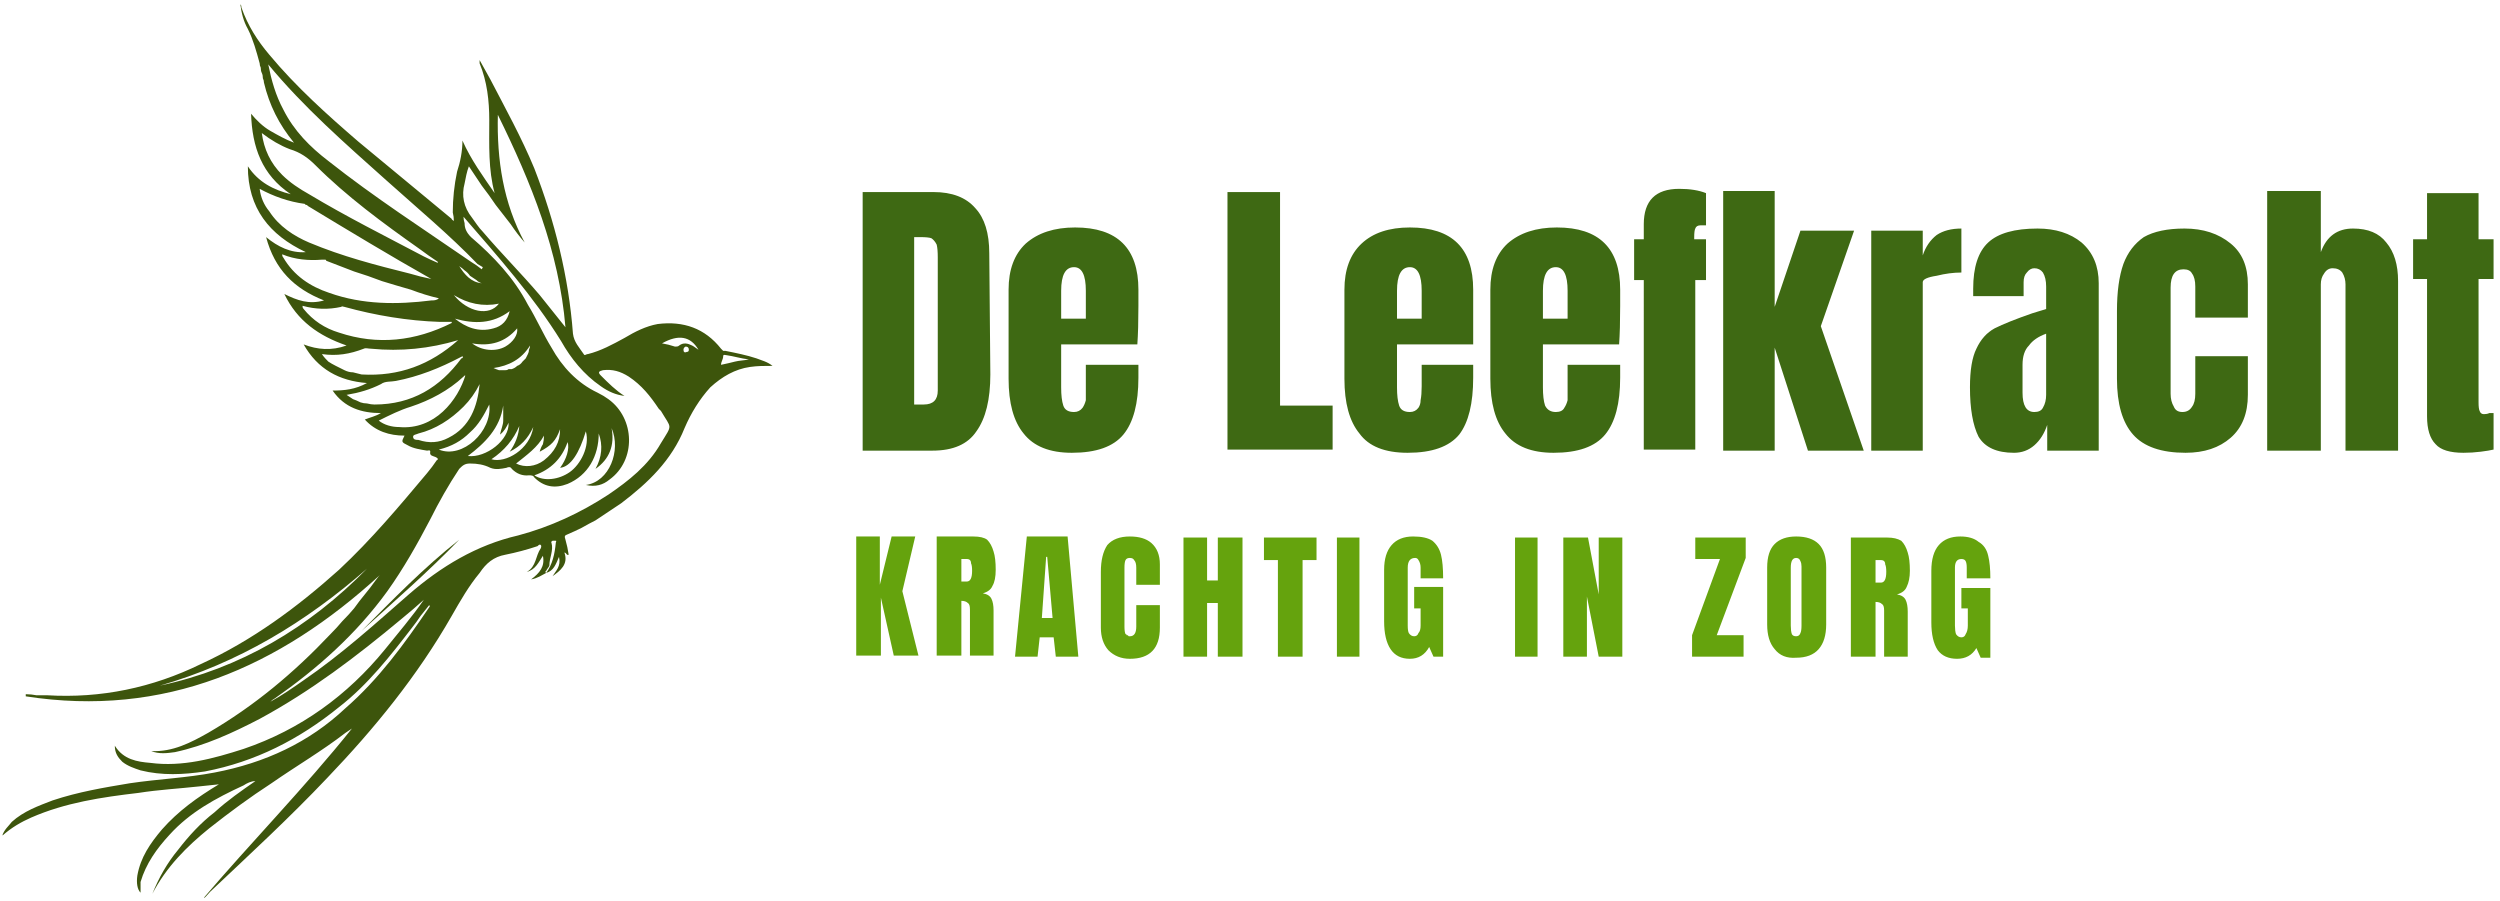 <svg version="1.2" xmlns="http://www.w3.org/2000/svg" viewBox="29 152 233 84" width="233" height="84">
	<title>image(1)</title>
	<defs>
		<clipPath clipPathUnits="userSpaceOnUse" id="cp1">
			<path d="m29.24 152.41h71.76v83.25h-71.76z"/>
		</clipPath>
	</defs>
	<style>
		.s0 { fill: #3d550c } 
		.s1 { fill: #3e6913 } 
		.s2 { fill: #65a30d } 
	</style>
	<g id="Layer 1">
		<g id="Clip-Path" clip-path="url(#cp1)">
			<g>
				<path class="s0" d="m79.9 205.4c-0.4 0.2-0.8 0.5-1.4 0.6 0.8-0.6 1.3-1.2 1.1-2.2-0.4 0.6-0.7 1.3-1.5 1.5 0.9-0.5 0.8-1.5 1.3-2.2 0 0 0.1-0.2 0-0.3-0.1-0.1-0.2 0-0.3 0.1q-1.5 0.5-3 0.8c-1.1 0.2-1.8 0.8-2.4 1.7-1 1.2-1.8 2.6-2.6 4-3.2 5.6-7.2 10.5-11.6 15.1-3.5 3.7-7.2 7.1-10.9 10.6-0.2 0.2-0.5 0.6-0.8 0.8 4.6-5.4 9.6-10.5 14-16q-0.3 0.2-0.6 0.4c-2.2 1.7-4.6 3.1-6.9 4.7-2 1.3-3.9 2.7-5.8 4.2-2.1 1.7-4 3.6-5.3 6.1 0.6-1.5 1.4-2.9 2.4-4.1 1-1.3 2.1-2.5 3.4-3.5 1.2-1.1 2.5-2 3.8-2.9-0.4 0-0.8 0.2-1.1 0.4-2.6 1.2-5 2.5-6.9 4.6-1.2 1.3-2.2 2.7-2.7 4.4q0 0.3 0 0.5 0 0.3 0 0.5c-0.3-0.3-0.4-0.9-0.3-1.6 0.3-1.7 1.2-3 2.3-4.3 1.5-1.7 3.3-3 5.3-4.2q-1 0.1-1.9 0.2c-1.8 0.2-3.7 0.3-5.6 0.6-3.4 0.4-6.8 0.9-10 2.3-0.9 0.4-1.8 0.9-2.7 1.7 0.2-0.6 0.6-0.9 0.9-1.3 1.1-1 2.5-1.5 3.8-2 2.4-0.8 4.8-1.2 7.2-1.6 2.7-0.4 5.3-0.5 7.9-1 4.7-0.9 8.8-2.8 12.2-6 3.1-2.7 5.5-6 7.8-9.4q0.1-0.1 0-0.2l-0.8 1q-0.4 0.6-0.8 1.1c-2 2.6-4.1 5.3-6.8 7.4-3.7 3-7.8 5.1-12.5 6-2 0.3-4 0.4-6-0.1-0.6-0.2-1.2-0.4-1.7-0.8-0.4-0.4-0.7-0.8-0.7-1.5 0.8 1.3 2.1 1.5 3.3 1.6 3 0.4 5.9-0.4 8.7-1.3 5.3-1.8 9.7-5 13.2-9.3 1.2-1.5 2.5-3 3.6-4.6q-1 0.9-2.1 1.8c-4.2 3.5-8.4 6.7-13.2 9.3-2.5 1.3-5.1 2.5-7.9 3.1-0.7 0.1-1.5 0.2-2.2-0.1 2 0.1 3.7-0.8 5.3-1.7 4.3-2.5 8-5.6 11.4-9.2q0.6-0.6 1.1-1.2 0.6-0.6 1.1-1.2 0.5-0.7 1-1.3 0.5-0.6 1-1.3c0.1-0.1 0.2-0.3 0.4-0.5-9.4 8.6-20.1 13.3-33 11.3q0-0.1 0-0.2 0.5 0 1 0.1 0.5 0 1 0c5 0.3 9.8-0.7 14.3-2.9 4.8-2.2 9-5.3 12.9-8.8 3-2.8 5.6-5.9 8.2-9q0.5-0.6 0.9-1.2c0.2-0.1 0.1-0.2-0.1-0.3-0.2-0.1-0.6-0.1-0.5-0.5 0-0.2-0.2-0.1-0.3-0.1-0.6-0.1-1.3-0.2-1.8-0.5-0.6-0.3-0.6-0.3-0.3-0.9-1.4 0-2.7-0.4-3.7-1.5 0.5-0.2 1-0.3 1.5-0.6-1.8 0-3.4-0.5-4.5-2.1 1.1 0 2.1-0.1 3.2-0.7-2.6-0.2-4.6-1.3-5.9-3.6 1.3 0.5 2.6 0.6 4 0.1-2.6-0.9-4.6-2.3-5.8-4.8 1.2 0.6 2.3 1 3.7 0.6-2.8-1.1-4.6-2.9-5.4-5.9 1.1 0.9 2.3 1.5 3.7 1.4-3.4-1.6-5.4-4.1-5.4-8 1 1.5 2.4 2.2 4 2.6-2.7-1.8-3.6-4.4-3.7-7.5 0.5 0.6 1.1 1.2 1.8 1.6 0.7 0.4 1.4 0.8 2.2 1.1-1.4-1.7-2.3-3.5-2.8-5.6q0-0.2-0.1-0.4 0-0.3-0.1-0.5-0.1-0.2-0.1-0.5-0.1-0.2-0.1-0.4c-0.3-1.1-0.6-2.2-1.1-3.2-0.4-0.7-0.6-1.5-0.7-2.3 0.1 0.1 0.1 0.2 0.1 0.3 0.6 1.7 1.5 3.1 2.6 4.4 2.5 3 5.4 5.6 8.3 8.1 2.9 2.4 5.8 4.8 8.7 7.2 0 0.1 0.1 0.1 0.2 0.2q0-0.4-0.1-0.8 0-1.9 0.4-3.8c0.3-0.9 0.5-1.9 0.5-2.9 0.8 1.8 1.9 3.3 3 4.9-0.6-2.2-0.5-4.5-0.5-6.8 0-1.8-0.2-3.6-0.9-5.3q0-0.1 0-0.3 0.5 0.9 1 1.8c1.4 2.7 2.9 5.4 4.1 8.3 1.9 4.9 3.2 10.1 3.6 15.4 0.1 0.8 0.6 1.3 1 1.9 0.1 0.2 0.2 0 0.4 0 1.2-0.3 2.3-0.9 3.4-1.5 1-0.6 2-1.1 3.1-1.3 2.4-0.3 4.4 0.4 5.9 2.3q0 0 0.1 0.1 0 0 0.1 0.1 0 0 0.1 0 0.1 0 0.1 0c1 0.2 2 0.4 2.9 0.7 0.5 0.2 1 0.3 1.5 0.7-0.8 0-1.4 0-2.1 0.1-1.4 0.2-2.6 0.9-3.7 1.9-1 1.1-1.8 2.4-2.4 3.8-1.2 3-3.4 5.1-5.9 7q-0.6 0.4-1.2 0.8-0.6 0.4-1.2 0.8-0.6 0.3-1.3 0.7-0.6 0.3-1.3 0.6c-0.3 0.1-0.3 0.2-0.2 0.5q0.2 0.7 0.3 1.4c-0.2 0.1-0.2-0.2-0.4-0.2 0.4 1.1-0.4 1.7-1.1 2.2 0.3-0.5 0.8-0.9 0.6-1.8-0.3 0.7-0.5 1.3-1.2 1.5 0.6-0.8 0.8-1.8 0.9-2.8 0-0.1 0.1-0.2 0-0.2q-0.1 0-0.1 0 0 0-0.1 0 0 0-0.1 0 0 0 0 0c-0.2 0.1-0.1 0.2-0.1 0.2 0.2 0.7-0.2 1.4-0.2 2.1 0 0.1-0.2 0.3-0.3 0.5-0.1 0.1-0.1 0.1 0 0.2zm-7.7-33.2q0 0.3 0.1 0.6c0 0.5 0.2 0.9 0.6 1.3 2.1 1.8 4 3.8 5.3 6.3 0.8 1.3 1.4 2.7 2.2 4 1 1.8 2.4 3.3 4.3 4.2q0.6 0.3 1 0.6c2.5 1.8 2.6 5.7 0.1 7.5-0.6 0.5-1.3 0.7-2.2 0.5 2.2-0.3 3.3-3.2 2.4-5.3 0.3 1.6-0.2 2.9-1.5 3.8 0.6-1.1 0.7-2.2 0.3-3.3 0 2.1-1 3.9-2.9 4.7q-1.8 0.7-3.1-0.6c-0.1-0.2-0.3-0.2-0.5-0.2q-0.9 0.1-1.6-0.6c-0.1-0.2-0.3-0.2-0.5-0.1-0.5 0.1-1 0.2-1.5 0-0.6-0.3-1.2-0.4-1.9-0.4-0.5 0-0.7 0.2-1 0.5-1 1.5-1.9 3.1-2.7 4.7-1.2 2.3-2.5 4.6-4 6.7-2.9 4-6.5 7.2-10.5 10q-0.2 0.1-0.4 0.3c1.1-0.6 2.1-1.3 3.1-2 3.5-2.4 6.6-5.2 9.8-8 3-2.6 6.3-4.6 10.2-5.5 3-0.8 5.8-2.1 8.4-3.8 1.9-1.3 3.7-2.7 4.9-4.8 1.1-1.8 1-1.3 0-3q-0.1-0.1-0.2-0.2c-0.8-1.2-1.6-2.2-2.8-3-0.8-0.5-1.5-0.7-2.4-0.6-0.4 0.1-0.5 0.2-0.2 0.5 0.7 0.7 1.4 1.4 2.2 1.9-0.8-0.1-1.5-0.4-2.2-0.9-1.6-1.1-2.8-2.6-3.7-4.2-2.6-4.2-5.9-7.9-9.1-11.6zm9.5 10.3c-0.6-7.1-3.2-13.5-6.3-19.8-0.1 4.2 0.5 8.2 2.5 11.9q-0.7-0.8-1.3-1.7-0.7-0.9-1.4-1.8-0.6-0.9-1.3-1.8-0.6-0.9-1.2-1.8c-0.2 0.5-0.3 1.1-0.4 1.6-0.3 1.1-0.1 2.2 0.7 3.2 0.3 0.4 0.6 0.9 1 1.3 1.7 2 3.6 3.9 5.3 5.9q1.2 1.5 2.4 3zm-27.7-24.5c0.3 1.5 0.7 2.9 1.4 4.2 1 2 2.5 3.5 4.2 4.8 4.3 3.4 8.8 6.3 13.3 9.4q0.5 0.3 1 0.7l0.1-0.2c-0.2-0.1-0.3-0.2-0.5-0.3-2.6-2.7-5.6-5.2-8.5-7.8-3.8-3.4-7.7-6.8-11-10.8zm-0.8 11.6c0.1 0.8 0.4 1.5 0.9 2.1 0.9 1.4 2.3 2.3 3.7 2.9 3.1 1.3 6.2 2.1 9.4 2.9q1 0.3 2 0.5c-3.9-2.2-7.7-4.5-11.5-6.8q-0.1-0.1-0.1-0.1 0 0-0.1 0 0 0 0 0-0.1-0.1-0.1-0.1c-1.5-0.2-2.9-0.7-4.2-1.4zm16.6 6.9v-0.1q-0.9-0.6-1.7-1.2c-3.4-2.4-6.8-4.9-9.7-7.8-0.7-0.7-1.4-1.2-2.4-1.5q-1.3-0.5-2.6-1.5c0.2 1.5 0.8 2.8 1.9 3.9 0.7 0.7 1.6 1.3 2.5 1.8 3.5 2.1 7.1 3.9 10.7 5.8q0.6 0.3 1.3 0.6zm-14.5-0.8q0 0.2 0.1 0.3c1 1.7 2.5 2.7 4.3 3.3 3.1 1.1 6.3 1.1 9.5 0.7 0.2 0 0.5 0 0.7-0.2q-1.3-0.3-2.6-0.8-1.4-0.4-2.7-0.8-1.3-0.5-2.6-0.9-1.3-0.5-2.6-1 0-0.1-0.1-0.1 0 0-0.1 0 0 0-0.1 0 0 0-0.1 0c-1.2 0.1-2.5 0-3.7-0.5zm1.9 4.8q0 0.1 0 0.1 0 0.1 0.1 0.2 1.3 1.6 3.3 2.2c3.6 1.2 7.1 0.8 10.5-0.9q0 0 0-0.1-0.6 0-1.1 0c-3-0.1-6-0.6-8.9-1.4-0.1 0-0.2-0.1-0.3 0q-1.8 0.4-3.6-0.1zm14.5 3.2q-4 1.2-8.1 0.8c-0.3 0-0.5-0.1-0.7 0-1.3 0.5-2.5 0.7-3.9 0.5 0.2 0.3 0.4 0.5 0.6 0.7q0.3 0.2 0.7 0.4 0.4 0.2 0.8 0.4 0.4 0.2 0.8 0.2 0.4 0.1 0.8 0.2c3.5 0.2 6.4-0.9 9-3.2zm-10.4 5.1q0.3 0.2 0.6 0.4 0.3 0.1 0.7 0.3 0.3 0.1 0.6 0.1 0.4 0.1 0.7 0.1c3.5 0 6.1-1.6 8.1-4.3 0.1 0 0.2-0.1 0.1-0.2l-0.2 0.1c-1.9 1-3.9 1.8-6 2.2-0.5 0.1-1 0-1.4 0.3-1 0.5-2 0.8-3.2 1zm3 2.4c0.5 0.4 1.2 0.6 1.9 0.6 3.3 0.3 5.5-2.5 6.2-4.9q0 0.1 0 0.1-0.1 0-0.1 0 0 0 0 0 0 0-0.1 0.1c-1.4 1.3-3.1 2.2-4.9 2.8-1 0.3-2 0.8-3 1.3zm9.4-3.4c-0.4 0.8-0.9 1.5-1.5 2.1-1.2 1.2-2.6 2.1-4.2 2.5-0.2 0.1-0.5 0.1-0.5 0.3 0 0.3 0.3 0.3 0.5 0.3q1.5 0.5 2.8-0.2c2-1 2.7-2.9 2.9-5zm-10.5 17.2c-5.7 5-12 8.8-19.3 10.9 7.5-1.6 13.9-5.4 19.3-10.9zm15.6-8.7c0.9 0.6 2.3 0.4 3.3-0.3 1-0.7 1.9-2.4 1.5-3.8-0.6 2-1.4 3.3-2.4 3.4 0.6-0.8 0.9-1.8 0.7-2.4q-0.8 2.3-3.1 3.1zm-1.7-1.1c0.8 0.4 1.8 0.3 2.6-0.3 1-0.8 1.5-1.7 1.5-2.9-0.4 1.1-0.8 1.5-1.9 2.1q0.1-0.4 0.3-0.7 0.1-0.4 0.1-0.8c-0.6 1.1-1.6 1.8-2.6 2.6zm-1.2-5.4c-0.3 2.1-1.7 3.5-3.3 4.7 1.7 0.2 3.9-1.5 3.8-3.1-0.2 0.4-0.4 0.8-0.8 1.1 0.1-0.5 0.3-0.9 0.3-1.3q0-0.2 0-0.4 0-0.1 0-0.3 0-0.2 0-0.3 0-0.2 0-0.4zm-6 4.1c2.2 0.9 5-1.7 4.7-4.2-0.5 1-1 1.9-1.8 2.6-0.8 0.8-1.7 1.3-2.9 1.6zm1.5-12.2c1 0.8 2.2 1.3 3.6 0.9q1.2-0.3 1.5-1.6c-1.6 1.2-3.3 1.2-5.1 0.7zm6 10q-0.8 1.9-2.6 3.1c1.3 0.4 3.6-0.9 3.9-3-0.5 1.1-1.2 1.8-2.2 2.3q0.8-1.1 0.9-2.4zm-4.4-7.7c0.9 0.7 2.2 0.8 3.1 0.3 0.7-0.4 1.2-1.1 1.1-1.7-1.1 1.3-2.5 1.7-4.2 1.4zm2.5-3.7c-1.5 0.3-2.9 0-4.2-0.8 1.3 1.6 3.3 2 4.2 0.8zm2.9 3.9c-0.8 1.3-2 1.9-3.4 2.1q0.2 0.1 0.5 0.2 0.2 0 0.3 0 0.2 0 0.3 0 0.2 0 0.3-0.1 0.1 0 0.3 0 0.3-0.1 0.5-0.3 0.3-0.1 0.5-0.4 0.1-0.1 0.3-0.3 0.1-0.2 0.2-0.4 0.1-0.2 0.1-0.4 0.1-0.2 0.1-0.4zm12.3-0.2q0.6 0.1 1.2 0.3c0.2 0 0.3 0 0.4-0.1 0.4-0.3 0.8-0.2 1.2 0 0.2 0.1 0.3 0.2 0.6 0.4q-1.1-1.9-3.4-0.6zm8.1 1.5c-0.8-0.1-1.4-0.3-2.1-0.4-0.1 0-0.3-0.1-0.3 0.1 0 0.3-0.2 0.5-0.2 0.8 0.5-0.1 0.9-0.2 1.3-0.3 0.4-0.1 0.8-0.1 1.3-0.2zm-24.9-7.1q-0.3-0.1-0.5-0.3-0.3-0.2-0.6-0.4-0.2-0.3-0.5-0.5-0.2-0.2-0.5-0.4c0.5 0.8 1.1 1.5 2.1 1.6zm19.3 6.2c0-0.2-0.1-0.3-0.3-0.3q-0.2 0.1-0.2 0.3c0 0.2 0.1 0.3 0.3 0.2q0.2 0 0.2-0.2z"/>
			</g>
		</g>
		<path class="s0" d="m62.7 210.8c2.9-2.9 5.8-5.9 9.1-8.5-2.9 3-6 5.7-9.1 8.5z"/>
		<path class="s1" d="m109.4 169.9h6.6q2.6 0 3.9 1.5 1.3 1.4 1.3 4.2l0.1 11.3q0 3.5-1.3 5.3-1.2 1.8-4.1 1.8h-6.5zm5.7 19.8q1.3 0 1.3-1.3v-12.4q0-0.8-0.1-1.2-0.2-0.4-0.5-0.6-0.3-0.1-1-0.1h-0.6v15.6zm13.8 4.5q-3.1 0-4.5-1.8-1.4-1.7-1.4-5.1v-8.3q0-2.8 1.6-4.3 1.7-1.5 4.6-1.5 5.9 0 5.9 5.8v1.5q0 2.2-0.1 3.6h-7.1v4q0 1.1 0.2 1.7 0.2 0.6 1 0.6 0.5 0 0.8-0.4 0.2-0.3 0.3-0.7 0-0.5 0-1.3v-2h4.9v1.2q0 3.6-1.4 5.3-1.4 1.7-4.8 1.7zm1.3-12.5v-2.6q0-2.2-1.1-2.2-1.2 0-1.2 2.2v2.6zm13.2 12.2v-24h4.9v19.9h4.9v4.1zm16.8 0.3q-3.2 0-4.5-1.8-1.4-1.7-1.4-5.1v-8.3q0-2.8 1.6-4.3 1.6-1.5 4.5-1.5 5.9 0 5.9 5.8v1.5q0 2.2 0 3.6h-7.1v4q0 1.1 0.2 1.7 0.2 0.6 1 0.6 0.5 0 0.8-0.4 0.2-0.3 0.2-0.7 0.1-0.5 0.1-1.3v-2h4.8v1.2q0 3.6-1.3 5.3-1.4 1.7-4.8 1.7zm1.3-12.5v-2.6q0-2.2-1.1-2.2-1.2 0-1.2 2.2v2.6zm12.3 12.5q-3.1 0-4.5-1.8-1.4-1.7-1.4-5.1v-8.3q0-2.8 1.6-4.3 1.7-1.5 4.6-1.5 5.9 0 5.9 5.8v1.5q0 2.2-0.1 3.6h-7.1v4q0 1.1 0.2 1.7 0.3 0.6 1 0.6 0.6 0 0.8-0.4 0.2-0.3 0.3-0.7 0-0.5 0-1.3v-2h4.9v1.2q0 3.6-1.4 5.3-1.4 1.7-4.8 1.7zm1.3-12.5v-2.6q0-2.2-1.1-2.2-1.2 0-1.2 2.2v2.6zm7.1-3.6h-0.9v-3.8h0.9v-1.4q0-3.3 3.3-3.3 1.5 0 2.5 0.4v3q-0.1 0-0.1 0-0.1 0-0.1 0-0.1 0-0.1 0-0.1 0-0.2 0-0.4 0-0.5 0.3-0.1 0.2-0.1 0.8v0.2h1.1v3.8h-1v15.8h-4.8zm7.4 15.9v-24.2h4.8v10.8l2.4-7.1h5l-3.1 8.9 4 11.6h-5.2l-3.1-9.6v9.6zm13.8-20.5h4.8v2.3q0.4-1.2 1.3-1.9 0.9-0.6 2.3-0.6v4.1q-1.1 0-2.3 0.3-1.3 0.2-1.3 0.6v15.7h-4.8zm13.3 20.7q-2.4 0-3.3-1.5-0.8-1.6-0.8-4.6 0-2.4 0.6-3.6 0.6-1.3 1.7-1.9 1.2-0.6 3.5-1.4l1.3-0.4v-2.1q0-0.8-0.3-1.3-0.3-0.4-0.8-0.4-0.4 0-0.7 0.4-0.3 0.3-0.3 0.9v1.3h-4.7v-0.7q0-3 1.4-4.3 1.4-1.3 4.6-1.3 2.5 0 4.1 1.3 1.6 1.4 1.6 3.8v15.6h-4.8v-2.4q-0.4 1.2-1.2 1.9-0.8 0.7-1.9 0.7zm1.9-3.8q0.6 0 0.8-0.4 0.3-0.5 0.3-1.2v-5.7q-1.1 0.4-1.6 1.1-0.6 0.6-0.6 1.8v2.6q0 1.8 1.1 1.8zm14.1 3.8q-3.4 0-4.9-1.7-1.5-1.7-1.5-5.2v-6.3q0-2.7 0.6-4.4 0.6-1.6 1.9-2.5 1.4-0.8 3.8-0.8 2.6 0 4.3 1.4 1.6 1.3 1.6 3.8v3.1h-4.9v-2.9q0-0.8-0.3-1.2-0.2-0.4-0.8-0.4-1.2 0-1.2 1.7v9.9q0 0.7 0.3 1.2 0.2 0.5 0.8 0.5 0.6 0 0.9-0.5 0.3-0.4 0.3-1.2v-3.5h4.9v3.6q0 2.6-1.6 4-1.6 1.4-4.2 1.4zm7.6-24.4h5v5.7q0.8-2.2 3-2.2 2.1 0 3.1 1.3 1.1 1.3 1.1 3.6v15.8h-4.9v-15.5q0-0.6-0.3-1.1-0.3-0.4-0.9-0.4-0.5 0-0.8 0.5-0.3 0.4-0.3 1v15.5h-5zm18.3 24.4q-1.9 0-2.6-0.8-0.8-0.8-0.8-2.6v-12.8h-1.3v-3.7h1.3v-4.3h4.8v4.3h1.4v3.7h-1.4v11.5q0 0.6 0.1 0.8 0.1 0.3 0.4 0.3 0.3 0 0.5-0.1 0.1 0 0.1 0 0.1 0 0.1 0 0.1 0 0.1 0 0 0 0.1 0v3.4q-0.4 0.1-1.2 0.2-0.8 0.1-1.6 0.1z"/>
		<path class="s2" d="m108.8 213.1v-11.1h2.2v4.5l1.1-4.5h2.2l-1.2 5.1 1.5 6h-2.3l-1.2-5.4v5.4zm7.5-11.1h3.4q0.9 0 1.3 0.3 0.4 0.4 0.6 1.1 0.2 0.6 0.2 1.7 0 1-0.3 1.5-0.2 0.5-0.9 0.7 0.6 0.1 0.8 0.5 0.2 0.4 0.2 1.1v4.2h-2.2v-4.3q0-0.5-0.2-0.6-0.2-0.2-0.6-0.2v5.1h-2.3zm2.8 4.2q0.5 0 0.5-1 0-0.5-0.1-0.7 0-0.2-0.1-0.3-0.1-0.1-0.3-0.1h-0.5v2.1zm4.5 7l1.1-11.2h3.8l1 11.2h-2.1l-0.2-1.8h-1.3l-0.2 1.8zm2.5-3.6h1l-0.5-5.7h-0.1zm8.2 3.8q-1.2 0-2-0.8-0.7-0.8-0.7-2.1v-5.2q0-1.6 0.6-2.5 0.7-0.8 2.1-0.8 1.3 0 2 0.6 0.8 0.7 0.8 2v1.9h-2.2v-1.6q0-0.5-0.2-0.7-0.1-0.2-0.4-0.2-0.3 0-0.4 0.2-0.1 0.2-0.1 0.7v5.5q0 0.5 0.1 0.7 0.1 0 0.1 0.1 0.1 0 0.1 0 0.1 0.1 0.1 0.1 0.1 0 0.1 0 0.6 0 0.6-0.9v-2h2.2v2.1q0 2.9-2.8 2.9zm5-0.2v-11.1h2.2v4h1v-4h2.3v11.1h-2.3v-5h-1v5zm8.8 0v-9h-1.3v-2.1h4.9v2.1h-1.3v9zm5.5 0v-11.1h2.1v11.1zm6.8 0.2q-1.2 0-1.8-0.9-0.6-0.9-0.6-2.6v-4.8q0-1.5 0.7-2.3 0.7-0.8 2-0.8 1.2 0 1.8 0.4 0.6 0.5 0.8 1.3 0.2 0.8 0.2 2.2h-2.1v-1q0-0.4-0.2-0.7-0.1-0.2-0.3-0.2-0.7 0-0.7 0.9v5.4q0 0.5 0.1 0.7 0.2 0.3 0.5 0.3 0.3 0 0.4-0.3 0.2-0.2 0.2-0.7v-1.6h-0.6v-2h2.7v6.5h-0.9l-0.4-0.9q-0.6 1.1-1.8 1.1zm9.8-0.2v-11.1h2.1v11.1zm4.5 0v-11.1h2.3l1 5.3v-5.3h2.2v11.1h-2.2l-1.1-5.6v5.6zm12 0v-2l2.6-7.1h-2.3v-2h4.7v1.9l-2.7 7.2h2.5v2zm9.7 0.1q-1.3 0.1-2-0.8-0.7-0.8-0.7-2.3v-5.3q0-1.5 0.7-2.2 0.7-0.7 2-0.7 1.4 0 2.1 0.7 0.7 0.7 0.7 2.2v5.3q0 1.5-0.7 2.3-0.7 0.8-2.1 0.8zm0-2q0.3 0 0.4-0.3 0.1-0.2 0.1-0.7v-5.5q0-0.3-0.1-0.5-0.1-0.3-0.4-0.3-0.5 0-0.5 0.9v5.4q0 0.5 0.1 0.8 0.1 0.2 0.4 0.2zm5.1-9.2h3.4q0.8 0 1.3 0.3 0.4 0.4 0.6 1.1 0.2 0.6 0.2 1.7 0 0.9-0.3 1.5-0.2 0.5-0.9 0.7 0.6 0.1 0.8 0.5 0.2 0.4 0.2 1.1v4.2h-2.2v-4.3q0-0.5-0.2-0.6-0.2-0.2-0.6-0.2v5.1h-2.3zm2.8 4.2q0.5 0 0.5-1 0-0.5-0.1-0.7 0-0.2-0.1-0.3-0.1-0.1-0.3-0.1h-0.5v2.1zm7.1 7.1q-1.2 0-1.8-0.8-0.6-0.9-0.6-2.6v-4.8q0-1.6 0.7-2.4 0.7-0.8 2-0.8 1.1 0 1.7 0.5 0.7 0.4 0.9 1.3 0.2 0.8 0.2 2.1h-2.2v-1q0-0.4-0.1-0.6-0.1-0.2-0.4-0.2-0.6 0-0.6 0.8v5.4q0 0.5 0.1 0.8 0.2 0.3 0.5 0.3 0.3 0 0.4-0.3 0.2-0.3 0.2-0.8v-1.6h-0.6v-1.9h2.7v6.5h-0.9l-0.4-0.9q-0.6 1-1.8 1z"/>
	</g>
</svg>